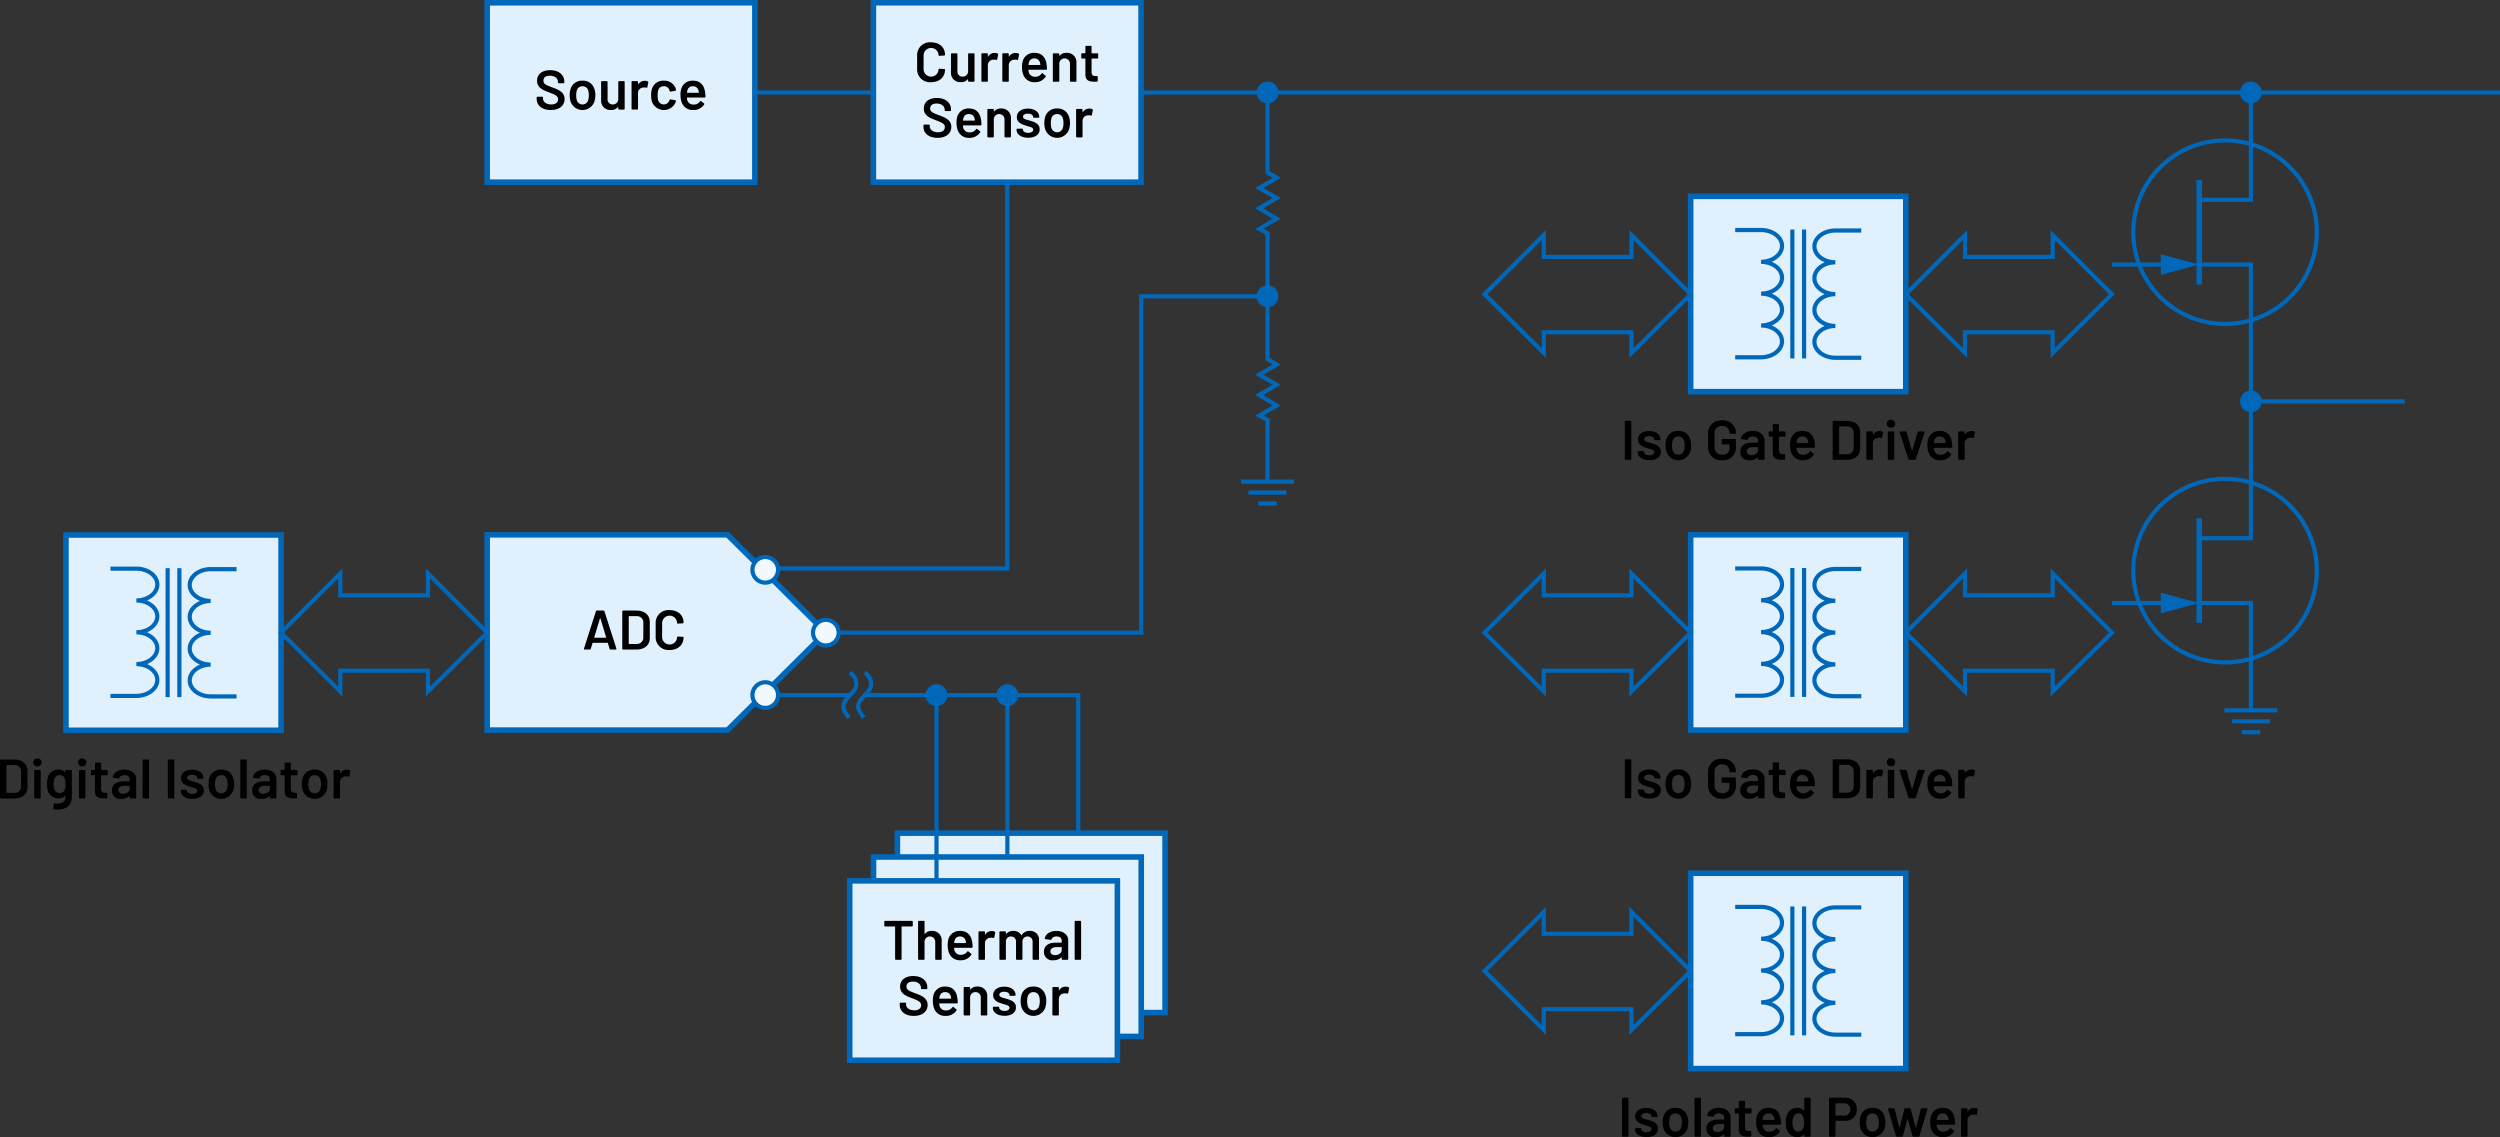 <svg id="b5697b22-2847-4f42-bbe2-c189b3c7bbcc" data-name="Layer 1" xmlns="http://www.w3.org/2000/svg" width="629.047" height="286.131" viewBox="0 0 629.047 286.131"><rect x="0" y="0" width="629.047" height="286.131" fill="#333333" stroke="none"/><rect x="225.799" y="209.636" width="67.357" height="45.143" fill="#e0f0fc" stroke="#0067b9" stroke-width="1.4"/><rect x="219.761" y="0.7" width="67.357" height="45.143" fill="#e0f0fc" stroke="#0067b9" stroke-width="1.4"/><path d="M231.79,17.39v-3.46a3.207,3.207,0,0,1,3.516-3.278c2.101,0,3.502,1.261,3.502,3.152,0,.098-.07.154-.21.168l-1.191.07c-.14.014-.224-.028-.224-.07v-.084a1.885,1.885,0,0,0-3.768,0v3.571a1.885,1.885,0,0,0,3.768,0c0-.098.084-.168.224-.153l1.177.056c.14.014.224.028.224.07v.069c0,1.92-1.401,3.181-3.502,3.181A3.218,3.218,0,0,1,231.79,17.39Z" transform="translate(-1.022)"/><path d="M244.84,13.411h1.163a.206.206,0,0,1,.224.225v6.709a.206.206,0,0,1-.224.225h-1.163a.206.206,0,0,1-.224-.225V19.98c0-.069-.056-.098-.098-.027a2.04,2.04,0,0,1-1.708.714,2.306,2.306,0,0,1-2.507-2.367V13.636a.206.206,0,0,1,.224-.225h1.177a.206.206,0,0,1,.224.225v4.202A1.27,1.27,0,0,0,243.229,19.28a1.331,1.331,0,0,0,1.387-1.442V13.636A.206.206,0,0,1,244.84,13.411Z" transform="translate(-1.022)"/><path d="M252.036,13.481a.231.231,0,0,1,.126.28l-.224,1.162c-.028.154-.112.183-.266.141a1.642,1.642,0,0,0-.714-.042,1.376,1.376,0,0,0-1.373,1.414v3.908a.206.206,0,0,1-.224.225h-1.176a.206.206,0,0,1-.224-.225v-6.709a.206.206,0,0,1,.224-.225h1.176a.206.206,0,0,1,.224.225v.546c0,.07.042.098.084.028a1.864,1.864,0,0,1,1.625-.883A1.681,1.681,0,0,1,252.036,13.481Z" transform="translate(-1.022)"/><path d="M257.3,13.481a.231.231,0,0,1,.126.28l-.224,1.162c-.028.154-.112.183-.266.141a1.643,1.643,0,0,0-.714-.042,1.376,1.376,0,0,0-1.373,1.414v3.908a.206.206,0,0,1-.224.225h-1.176a.206.206,0,0,1-.224-.225v-6.709a.206.206,0,0,1,.224-.225H254.624a.206.206,0,0,1,.224.225v.546c0,.07.042.098.084.028a1.863,1.863,0,0,1,1.625-.883A1.681,1.681,0,0,1,257.3,13.481Z" transform="translate(-1.022)"/><path d="M263.082,18.538a.197.197,0,0,1,.308-.07l.672.532a.211.211,0,0,1,.056.309,3.091,3.091,0,0,1-2.717,1.373,2.903,2.903,0,0,1-2.942-1.989,5.136,5.136,0,0,1-.28-1.737,5.084,5.084,0,0,1,.154-1.484,2.899,2.899,0,0,1,2.956-2.172c1.877,0,2.788,1.093,3.068,2.872a9.49,9.49,0,0,1,.098,1.148.207.207,0,0,1-.224.225h-4.342a.074.074,0,0,0-.084.084,1.865,1.865,0,0,0,.084.616,1.587,1.587,0,0,0,1.667,1.064A1.863,1.863,0,0,0,263.082,18.538Zm-3.152-2.857a2.192,2.192,0,0,0-.112.588c-.014.057.014.084.07.084h2.815a.074.074,0,0,0,.084-.084,3.086,3.086,0,0,0-.084-.504,1.38,1.38,0,0,0-1.429-1.064A1.295,1.295,0,0,0,259.93,15.681Z" transform="translate(-1.022)"/><path d="M271.875,15.807v4.538a.206.206,0,0,1-.224.225h-1.177a.206.206,0,0,1-.224-.225V16.143a1.348,1.348,0,1,0-2.689-.014v4.216a.206.206,0,0,1-.224.225h-1.176a.206.206,0,0,1-.224-.225v-6.709a.206.206,0,0,1,.224-.225h1.176a.206.206,0,0,1,.224.225v.378c0,.07.042.098.084.042a2.046,2.046,0,0,1,1.723-.757A2.339,2.339,0,0,1,271.875,15.807Z" transform="translate(-1.022)"/><path d="M277.123,14.727h-1.359a.074.074,0,0,0-.084.084v3.307c0,.728.308,1.022.967,1.022h.364a.206.206,0,0,1,.224.224v.938a.216.216,0,0,1-.224.238c-.224,0-.448.014-.672.014-1.345,0-2.199-.336-2.213-1.82V14.811a.081.081,0,0,0-.084-.084H273.313a.206.206,0,0,1-.224-.224v-.868a.206.206,0,0,1,.224-.225h.729a.074.074,0,0,0,.084-.084V11.759a.206.206,0,0,1,.224-.225h1.106a.206.206,0,0,1,.224.225v1.568a.081.081,0,0,0,.084.084h1.359a.206.206,0,0,1,.224.225v.868A.206.206,0,0,1,277.123,14.727Z" transform="translate(-1.022)"/><path d="M233.372,31.865v-.294a.206.206,0,0,1,.224-.224h1.148a.196.196,0,0,1,.224.21v.224c0,.827.785,1.499,2.073,1.499,1.205,0,1.723-.588,1.723-1.303,0-.812-.729-1.135-2.241-1.723-1.541-.561-3.054-1.163-3.054-2.941,0-1.667,1.316-2.662,3.292-2.662,2.129,0,3.558,1.163,3.558,2.886v.183a.206.206,0,0,1-.224.224h-1.148c-.14,0-.224-.07-.224-.168V27.621c0-.84-.715-1.568-2.031-1.568-1.037,0-1.625.448-1.625,1.232,0,.854.672,1.135,2.283,1.723,1.429.547,3.04,1.135,3.04,2.928,0,1.639-1.316,2.746-3.474,2.746S233.372,33.574,233.372,31.865Z" transform="translate(-1.022)"/><path d="M246.604,32.538a.197.197,0,0,1,.308-.07l.672.532a.211.211,0,0,1,.056.309,3.091,3.091,0,0,1-2.718,1.373,2.903,2.903,0,0,1-2.941-1.989,5.136,5.136,0,0,1-.28-1.737,5.084,5.084,0,0,1,.154-1.484,2.899,2.899,0,0,1,2.956-2.172c1.877,0,2.788,1.093,3.068,2.872a9.492,9.492,0,0,1,.098,1.148.207.207,0,0,1-.224.225h-4.342a.074.074,0,0,0-.084.084,1.878,1.878,0,0,0,.084.616,1.587,1.587,0,0,0,1.667,1.064A1.863,1.863,0,0,0,246.604,32.538Zm-3.152-2.857a2.211,2.211,0,0,0-.112.588c-.014.057.014.084.07.084h2.815a.074.074,0,0,0,.084-.084,3.14,3.14,0,0,0-.084-.504,1.38,1.38,0,0,0-1.429-1.064A1.295,1.295,0,0,0,243.452,29.681Z" transform="translate(-1.022)"/><path d="M255.396,29.807v4.538a.206.206,0,0,1-.224.225h-1.177a.206.206,0,0,1-.224-.225V30.143a1.348,1.348,0,1,0-2.689-.014v4.216a.206.206,0,0,1-.224.225h-1.176a.206.206,0,0,1-.224-.225v-6.709a.206.206,0,0,1,.224-.225h1.176a.206.206,0,0,1,.224.225v.378c0,.07.042.098.084.042a2.048,2.048,0,0,1,1.723-.757A2.339,2.339,0,0,1,255.396,29.807Z" transform="translate(-1.022)"/><path d="M256.808,32.664v-.07a.206.206,0,0,1,.224-.224h1.121c.14,0,.224.042.224.098v.099c0,.462.546.868,1.358.868.756,0,1.261-.351,1.261-.812,0-.588-.826-.687-1.751-.994-1.121-.337-2.367-.785-2.367-2.157,0-1.331,1.135-2.144,2.788-2.144,1.723,0,2.857.883,2.857,2.129,0,.099-.084.168-.224.168h-1.079c-.14,0-.224-.027-.224-.084v-.084c0-.462-.49-.854-1.331-.854-.714,0-1.233.267-1.233.771,0,.574.785.715,1.723.98,1.163.337,2.465.771,2.465,2.172,0,1.345-1.149,2.129-2.872,2.129C257.956,34.653,256.808,33.799,256.808,32.664Z" transform="translate(-1.022)"/><path d="M264.031,32.566a5.164,5.164,0,0,1-.238-1.598,5.491,5.491,0,0,1,.224-1.597,2.994,2.994,0,0,1,3.04-2.073,2.948,2.948,0,0,1,2.942,2.06,4.776,4.776,0,0,1,.252,1.597,5.292,5.292,0,0,1-.238,1.597,3.168,3.168,0,0,1-5.981.015Zm4.426-.406a3.813,3.813,0,0,0,.154-1.177,4.506,4.506,0,0,0-.14-1.177,1.455,1.455,0,0,0-1.457-1.106,1.44,1.44,0,0,0-1.443,1.106,4.503,4.503,0,0,0-.14,1.177,4.679,4.679,0,0,0,.14,1.177A1.472,1.472,0,0,0,267.043,33.28,1.443,1.443,0,0,0,268.458,32.16Z" transform="translate(-1.022)"/><path d="M275.863,27.481a.231.231,0,0,1,.126.28l-.224,1.162c-.028.154-.112.183-.266.141a1.643,1.643,0,0,0-.714-.042,1.376,1.376,0,0,0-1.373,1.414v3.908a.206.206,0,0,1-.224.225h-1.176a.206.206,0,0,1-.224-.225v-6.709a.206.206,0,0,1,.224-.225h1.176a.206.206,0,0,1,.224.225v.546c0,.07.042.098.084.028a1.863,1.863,0,0,1,1.625-.883A1.681,1.681,0,0,1,275.863,27.481Z" transform="translate(-1.022)"/><rect x="219.799" y="215.636" width="67.357" height="45.143" fill="#e0f0fc" stroke="#0067b9" stroke-width="1.4"/><rect x="213.799" y="221.636" width="67.357" height="45.143" fill="#e0f0fc" stroke="#0067b9" stroke-width="1.4"/><path d="M230.689,231.924v.967a.206.206,0,0,1-.224.224h-2.507a.074.074,0,0,0-.084.084v8.083a.206.206,0,0,1-.225.224h-1.176a.206.206,0,0,1-.224-.224v-8.083a.081.081,0,0,0-.084-.084h-2.41a.206.206,0,0,1-.224-.224v-.967a.206.206,0,0,1,.224-.224h6.71A.206.206,0,0,1,230.689,231.924Z" transform="translate(-1.022)"/><path d="M237.968,236.742v4.539a.206.206,0,0,1-.224.224h-1.177a.206.206,0,0,1-.224-.224V237.079a1.348,1.348,0,1,0-2.689-.015v4.217a.206.206,0,0,1-.224.224h-1.176a.206.206,0,0,1-.224-.224v-9.357a.206.206,0,0,1,.224-.224h1.176a.206.206,0,0,1,.224.224v3.025c0,.07.042.099.084.042a2.05,2.05,0,0,1,1.723-.756A2.339,2.339,0,0,1,237.968,236.742Z" transform="translate(-1.022)"/><path d="M244.379,239.474a.197.197,0,0,1,.308-.069l.672.532a.21.21,0,0,1,.056.308,3.088,3.088,0,0,1-2.717,1.373,2.903,2.903,0,0,1-2.942-1.989,6.188,6.188,0,0,1-.126-3.222,2.899,2.899,0,0,1,2.956-2.171c1.877,0,2.788,1.093,3.068,2.871a9.527,9.527,0,0,1,.098,1.148.206.206,0,0,1-.224.225h-4.342a.074.074,0,0,0-.084.084,1.865,1.865,0,0,0,.084.616,1.587,1.587,0,0,0,1.667,1.064A1.861,1.861,0,0,0,244.379,239.474Zm-3.152-2.857a2.2,2.2,0,0,0-.112.589c-.014.056.014.084.07.084H244.001a.075.075,0,0,0,.084-.084,3.101,3.101,0,0,0-.084-.505,1.381,1.381,0,0,0-1.429-1.064A1.296,1.296,0,0,0,241.228,236.616Z" transform="translate(-1.022)"/><path d="M251.309,234.417a.231.231,0,0,1,.126.28l-.224,1.163c-.028.153-.112.182-.266.14a1.658,1.658,0,0,0-.714-.042,1.376,1.376,0,0,0-1.373,1.415v3.908a.206.206,0,0,1-.224.224H247.457a.206.206,0,0,1-.224-.224v-6.71a.206.206,0,0,1,.224-.224h1.176a.206.206,0,0,1,.224.224v.546c0,.07.042.099.084.028a1.864,1.864,0,0,1,1.625-.882A1.682,1.682,0,0,1,251.309,234.417Z" transform="translate(-1.022)"/><path d="M262.456,236.7v4.581a.206.206,0,0,1-.224.224h-1.163a.206.206,0,0,1-.224-.224V237.037a1.255,1.255,0,0,0-1.261-1.401,1.273,1.273,0,0,0-1.302,1.387v4.259a.206.206,0,0,1-.224.224H256.895a.206.206,0,0,1-.224-.224V237.037a1.258,1.258,0,0,0-1.275-1.401,1.218,1.218,0,0,0-1.275,1.148v4.497a.206.206,0,0,1-.224.224h-1.176a.206.206,0,0,1-.224-.224v-6.71a.206.206,0,0,1,.224-.224h1.176a.206.206,0,0,1,.224.224v.378c0,.07.056.099.098.028a2.174,2.174,0,0,1,1.765-.742,2.108,2.108,0,0,1,1.989,1.078c.028.057.084.057.112-.014a2.314,2.314,0,0,1,2.073-1.064A2.191,2.191,0,0,1,262.456,236.7Z" transform="translate(-1.022)"/><path d="M269.804,236.616v4.665a.206.206,0,0,1-.224.224h-1.176a.206.206,0,0,1-.224-.224v-.351c0-.07-.042-.084-.098-.042a2.801,2.801,0,0,1-2.017.729,2.078,2.078,0,0,1-2.367-2.115c0-1.442,1.05-2.312,2.914-2.312h1.485a.074.074,0,0,0,.084-.084v-.322c0-.714-.42-1.148-1.303-1.148-.672,0-1.107.252-1.247.658-.042.141-.112.196-.252.183l-1.261-.154c-.14-.014-.224-.084-.21-.182.168-1.107,1.317-1.905,2.928-1.905C268.641,234.235,269.804,235.244,269.804,236.616ZM268.179,239.04v-.645a.074.074,0,0,0-.084-.084h-1.163c-.98,0-1.611.378-1.611,1.078,0,.616.519.938,1.191.938C267.395,240.328,268.179,239.81,268.179,239.04Z" transform="translate(-1.022)"/><path d="M271.424,241.281v-9.357a.206.206,0,0,1,.224-.224h1.177a.206.206,0,0,1,.224.224v9.357a.206.206,0,0,1-.224.224h-1.177A.206.206,0,0,1,271.424,241.281Z" transform="translate(-1.022)"/><path d="M227.409,252.802v-.294a.206.206,0,0,1,.224-.225h1.148a.196.196,0,0,1,.224.21v.225c0,.826.785,1.499,2.073,1.499,1.205,0,1.723-.589,1.723-1.303,0-.812-.729-1.135-2.241-1.724-1.541-.56-3.054-1.162-3.054-2.941,0-1.667,1.316-2.661,3.292-2.661,2.129,0,3.558,1.162,3.558,2.886v.182a.206.206,0,0,1-.224.225h-1.148c-.14,0-.224-.07-.224-.168v-.154c0-.841-.715-1.569-2.031-1.569-1.037,0-1.625.448-1.625,1.232,0,.854.672,1.135,2.283,1.724,1.429.546,3.04,1.135,3.04,2.928,0,1.639-1.316,2.745-3.474,2.745S227.409,254.511,227.409,252.802Z" transform="translate(-1.022)"/><path d="M240.642,253.474a.197.197,0,0,1,.308-.069l.672.532a.21.21,0,0,1,.056.308,3.089,3.089,0,0,1-2.718,1.373,2.903,2.903,0,0,1-2.941-1.989,6.188,6.188,0,0,1-.126-3.222,2.899,2.899,0,0,1,2.956-2.171c1.877,0,2.788,1.093,3.068,2.871a9.525,9.525,0,0,1,.098,1.148.206.206,0,0,1-.224.225h-4.342a.074.074,0,0,0-.084.084,1.878,1.878,0,0,0,.084.616,1.587,1.587,0,0,0,1.667,1.064A1.861,1.861,0,0,0,240.642,253.474Zm-3.152-2.857a2.219,2.219,0,0,0-.112.589c-.014.056.014.084.07.084h2.815a.075.075,0,0,0,.084-.084,3.154,3.154,0,0,0-.084-.505,1.381,1.381,0,0,0-1.429-1.064A1.296,1.296,0,0,0,237.49,250.616Z" transform="translate(-1.022)"/><path d="M249.434,250.742v4.539a.206.206,0,0,1-.224.224H248.033a.206.206,0,0,1-.224-.224V251.079a1.348,1.348,0,1,0-2.689-.015v4.217a.206.206,0,0,1-.224.224h-1.176a.206.206,0,0,1-.224-.224v-6.71a.206.206,0,0,1,.224-.224h1.176a.206.206,0,0,1,.224.224v.378c0,.07.042.099.084.042a2.05,2.05,0,0,1,1.723-.756A2.339,2.339,0,0,1,249.434,250.742Z" transform="translate(-1.022)"/><path d="M250.845,253.6v-.069a.206.206,0,0,1,.224-.225h1.121c.14,0,.224.042.224.099v.098c0,.462.546.868,1.358.868.756,0,1.261-.35,1.261-.812,0-.588-.826-.686-1.751-.994-1.121-.336-2.367-.784-2.367-2.157,0-1.331,1.135-2.143,2.788-2.143,1.723,0,2.857.882,2.857,2.129,0,.098-.084.168-.224.168h-1.079c-.14,0-.224-.028-.224-.084v-.084c0-.463-.49-.855-1.331-.855-.714,0-1.233.266-1.233.771,0,.574.785.714,1.723.98,1.163.336,2.465.771,2.465,2.171,0,1.345-1.149,2.129-2.872,2.129C251.994,255.589,250.845,254.734,250.845,253.6Z" transform="translate(-1.022)"/><path d="M258.069,253.502a5.158,5.158,0,0,1-.238-1.597,5.486,5.486,0,0,1,.224-1.597,2.994,2.994,0,0,1,3.04-2.073,2.948,2.948,0,0,1,2.942,2.059,4.781,4.781,0,0,1,.252,1.598,5.296,5.296,0,0,1-.238,1.597,3.168,3.168,0,0,1-5.981.014Zm4.426-.406a3.81,3.81,0,0,0,.154-1.177,4.517,4.517,0,0,0-.14-1.177,1.455,1.455,0,0,0-1.457-1.106,1.44,1.44,0,0,0-1.443,1.106,4.514,4.514,0,0,0-.14,1.177,4.667,4.667,0,0,0,.14,1.177,1.473,1.473,0,0,0,1.471,1.121A1.444,1.444,0,0,0,262.495,253.096Z" transform="translate(-1.022)"/><path d="M269.901,248.417a.231.231,0,0,1,.126.28l-.224,1.163c-.028.153-.112.182-.266.14a1.658,1.658,0,0,0-.714-.042,1.376,1.376,0,0,0-1.373,1.415v3.908a.206.206,0,0,1-.224.224h-1.176a.206.206,0,0,1-.224-.224v-6.71a.206.206,0,0,1,.224-.224h1.176a.206.206,0,0,1,.224.224v.546c0,.07.042.099.084.028a1.864,1.864,0,0,1,1.625-.882A1.682,1.682,0,0,1,269.901,248.417Z" transform="translate(-1.022)"/><rect x="122.585" y="0.7" width="67.357" height="45.143" fill="#e0f0fc" stroke="#0067b9" stroke-width="1.4"/><path d="M136.062,24.866v-.294a.206.206,0,0,1,.224-.225h1.148a.196.196,0,0,1,.224.21v.225c0,.826.785,1.499,2.073,1.499,1.205,0,1.723-.589,1.723-1.303,0-.812-.729-1.135-2.241-1.724-1.541-.56-3.054-1.162-3.054-2.941,0-1.667,1.316-2.661,3.292-2.661,2.129,0,3.558,1.162,3.558,2.886v.182a.206.206,0,0,1-.224.225H141.638c-.14,0-.224-.07-.224-.168V20.622c0-.841-.715-1.569-2.031-1.569-1.037,0-1.625.448-1.625,1.232,0,.854.672,1.135,2.283,1.724,1.429.546,3.04,1.135,3.04,2.928,0,1.639-1.316,2.745-3.474,2.745S136.062,26.575,136.062,24.866Z" transform="translate(-1.022)"/><path d="M144.603,25.566a5.158,5.158,0,0,1-.238-1.597,5.486,5.486,0,0,1,.224-1.597,2.994,2.994,0,0,1,3.04-2.073,2.948,2.948,0,0,1,2.942,2.059,4.781,4.781,0,0,1,.252,1.598,5.297,5.297,0,0,1-.238,1.597,3.168,3.168,0,0,1-5.981.014Zm4.426-.406a3.809,3.809,0,0,0,.154-1.177,4.514,4.514,0,0,0-.14-1.177,1.455,1.455,0,0,0-1.457-1.106,1.44,1.44,0,0,0-1.443,1.106,4.514,4.514,0,0,0-.14,1.177,4.667,4.667,0,0,0,.14,1.177,1.473,1.473,0,0,0,1.471,1.121A1.444,1.444,0,0,0,149.029,25.16Z" transform="translate(-1.022)"/><path d="M156.812,20.412h1.163a.206.206,0,0,1,.224.224v6.71a.206.206,0,0,1-.224.224h-1.163a.206.206,0,0,1-.224-.224v-.364c0-.07-.056-.099-.098-.028a2.041,2.041,0,0,1-1.708.715,2.307,2.307,0,0,1-2.508-2.367v-4.665a.206.206,0,0,1,.225-.224h1.176a.206.206,0,0,1,.224.224v4.202a1.27,1.27,0,0,0,1.303,1.443,1.332,1.332,0,0,0,1.387-1.443V20.636A.206.206,0,0,1,156.812,20.412Z" transform="translate(-1.022)"/><path d="M164.009,20.481a.231.231,0,0,1,.126.28l-.224,1.163c-.028.153-.112.182-.266.14a1.658,1.658,0,0,0-.714-.042,1.376,1.376,0,0,0-1.373,1.415v3.908a.206.206,0,0,1-.224.224h-1.176a.206.206,0,0,1-.224-.224v-6.71a.206.206,0,0,1,.224-.224H161.333a.206.206,0,0,1,.224.224v.546c0,.07.042.099.084.028a1.865,1.865,0,0,1,1.625-.882A1.682,1.682,0,0,1,164.009,20.481Z" transform="translate(-1.022)"/><path d="M165.084,25.637a5.097,5.097,0,0,1-.224-1.681,5.037,5.037,0,0,1,.224-1.653,2.939,2.939,0,0,1,2.956-2.003,3.002,3.002,0,0,1,2.983,1.919,1.812,1.812,0,0,1,.084.393c.028.153-.042.224-.182.252l-1.163.182a.197.197,0,0,1-.252-.168l-.042-.182a1.393,1.393,0,0,0-1.429-.995,1.365,1.365,0,0,0-1.401,1.022,4.479,4.479,0,0,0-.14,1.247,5.025,5.025,0,0,0,.126,1.246,1.487,1.487,0,0,0,2.83.07.251.251,0,0,0,.014-.07c.014-.069.126-.224.266-.195l1.163.182a.197.197,0,0,1,.182.252,2.33,2.33,0,0,1-.056.28,3.207,3.207,0,0,1-5.939-.098Z" transform="translate(-1.022)"/><path d="M177.155,25.538a.197.197,0,0,1,.308-.069l.672.532a.21.21,0,0,1,.056.308,3.088,3.088,0,0,1-2.717,1.373,2.903,2.903,0,0,1-2.942-1.989A5.13,5.13,0,0,1,172.252,23.956a5.087,5.087,0,0,1,.154-1.485,2.899,2.899,0,0,1,2.956-2.171c1.877,0,2.788,1.093,3.068,2.871a9.527,9.527,0,0,1,.098,1.148.206.206,0,0,1-.224.225h-4.342a.074.074,0,0,0-.084.084,1.865,1.865,0,0,0,.084.616,1.587,1.587,0,0,0,1.667,1.064A1.861,1.861,0,0,0,177.155,25.538Zm-3.152-2.857a2.2,2.2,0,0,0-.112.589c-.014.056.014.084.07.084h2.815a.075.075,0,0,0,.084-.084,3.101,3.101,0,0,0-.084-.505,1.381,1.381,0,0,0-1.429-1.064A1.296,1.296,0,0,0,174.003,22.681Z" transform="translate(-1.022)"/><path d="M1.022,200.685v-9.357a.206.206,0,0,1,.225-.224H4.608c2.018,0,3.334,1.12,3.334,2.871v4.062c0,1.751-1.316,2.871-3.334,2.871H1.247A.206.206,0,0,1,1.022,200.685Zm1.709-1.177H4.679a1.589,1.589,0,0,0,1.639-1.723v-3.544a1.583,1.583,0,0,0-1.653-1.737H2.731a.074.074,0,0,0-.084.084v6.836A.074.074,0,0,0,2.731,199.508Z" transform="translate(-1.022)"/><path d="M9.395,191.831a.99.99,0,0,1,1.051-1.008,1.016,1.016,0,1,1,0,2.031A.994.994,0,0,1,9.395,191.831Zm.238,8.854v-6.71a.206.206,0,0,1,.225-.224H11.033a.206.206,0,0,1,.225.224v6.71a.206.206,0,0,1-.225.224H9.857A.206.206,0,0,1,9.633,200.685Z" transform="translate(-1.022)"/><path d="M17.698,193.751H18.875a.206.206,0,0,1,.225.224v6.458c0,2.857-2.214,3.432-4.44,3.222-.141-.015-.196-.099-.196-.253l.042-1.036c0-.14.098-.21.252-.196,1.808.154,2.718-.252,2.718-1.778v-.085c0-.069-.042-.098-.098-.042a2.108,2.108,0,0,1-1.611.603,2.701,2.701,0,0,1-2.718-1.877,6.504,6.504,0,0,1-.182-1.694,5.392,5.392,0,0,1,.224-1.779A2.65,2.65,0,0,1,15.668,193.639a2.298,2.298,0,0,1,1.709.63c.056.057.098.028.098-.042v-.252A.206.206,0,0,1,17.698,193.751Zm-.224,3.529a3.685,3.685,0,0,0-.112-1.219,1.291,1.291,0,0,0-1.331-1.022,1.395,1.395,0,0,0-1.358,1.022,3.256,3.256,0,0,0-.168,1.233,3.664,3.664,0,0,0,.14,1.218,1.422,1.422,0,0,0,1.401,1.023,1.286,1.286,0,0,0,1.331-1.009A4.472,4.472,0,0,0,17.475,197.28Z" transform="translate(-1.022)"/><path d="M20.65,191.831a.99.99,0,0,1,1.051-1.008,1.016,1.016,0,1,1,0,2.031A.994.994,0,0,1,20.65,191.831Zm.238,8.854v-6.71a.206.206,0,0,1,.225-.224h1.176a.206.206,0,0,1,.225.224v6.71a.206.206,0,0,1-.225.224H21.113A.206.206,0,0,1,20.889,200.685Z" transform="translate(-1.022)"/><path d="M27.918,195.067h-1.358a.074.074,0,0,0-.084.084V198.457c0,.729.308,1.022.966,1.022h.364a.206.206,0,0,1,.225.225v.938a.217.217,0,0,1-.225.238c-.224,0-.448.014-.672.014-1.345,0-2.199-.336-2.214-1.821V195.151a.08.08,0,0,0-.084-.084h-.729a.206.206,0,0,1-.224-.225v-.868a.206.206,0,0,1,.224-.224h.729a.074.074,0,0,0,.084-.084v-1.569a.206.206,0,0,1,.225-.224H26.251a.207.207,0,0,1,.225.224v1.569a.08.08,0,0,0,.084.084H27.918a.206.206,0,0,1,.224.224v.868A.206.206,0,0,1,27.918,195.067Z" transform="translate(-1.022)"/><path d="M35.283,196.019v4.665a.206.206,0,0,1-.224.224H33.883a.206.206,0,0,1-.225-.224v-.351c0-.07-.042-.084-.098-.042a2.801,2.801,0,0,1-2.018.729,2.078,2.078,0,0,1-2.367-2.115c0-1.442,1.051-2.312,2.914-2.312h1.484a.074.074,0,0,0,.084-.084v-.322c0-.714-.42-1.148-1.303-1.148-.672,0-1.106.252-1.246.658-.042.141-.112.196-.252.183l-1.261-.154c-.141-.014-.225-.084-.21-.182.168-1.107,1.316-1.905,2.927-1.905C34.121,193.639,35.283,194.647,35.283,196.019Zm-1.625,2.424v-.645a.074.074,0,0,0-.084-.084H32.412c-.98,0-1.611.378-1.611,1.078,0,.616.519.938,1.19.938C32.874,199.731,33.658,199.214,33.658,198.443Z" transform="translate(-1.022)"/><path d="M36.904,200.685v-9.357a.206.206,0,0,1,.224-.224h1.177a.207.207,0,0,1,.225.224v9.357a.207.207,0,0,1-.225.224H37.128A.206.206,0,0,1,36.904,200.685Z" transform="translate(-1.022)"/><path d="M43.246,200.685v-9.357a.206.206,0,0,1,.225-.224h1.176a.206.206,0,0,1,.225.224v9.357a.206.206,0,0,1-.225.224H43.471A.206.206,0,0,1,43.246,200.685Z" transform="translate(-1.022)"/><path d="M46.494,199.003v-.069a.206.206,0,0,1,.224-.225h1.121c.14,0,.224.042.224.099v.098c0,.462.547.868,1.359.868.756,0,1.261-.35,1.261-.812,0-.588-.827-.686-1.751-.994-1.121-.336-2.367-.784-2.367-2.157,0-1.331,1.134-2.143,2.787-2.143,1.723,0,2.857.882,2.857,2.129,0,.098-.084.168-.224.168h-1.079c-.14,0-.224-.028-.224-.084v-.084c0-.463-.49-.854-1.331-.854-.715,0-1.232.266-1.232.77,0,.574.784.714,1.723.98,1.162.336,2.465.771,2.465,2.171,0,1.345-1.148,2.129-2.871,2.129C47.643,200.992,46.494,200.138,46.494,199.003Z" transform="translate(-1.022)"/><path d="M53.717,198.905a5.187,5.187,0,0,1-.238-1.597,5.502,5.502,0,0,1,.225-1.597,2.993,2.993,0,0,1,3.04-2.073,2.948,2.948,0,0,1,2.941,2.059,4.781,4.781,0,0,1,.252,1.598,5.296,5.296,0,0,1-.238,1.597,3.168,3.168,0,0,1-5.981.014Zm4.427-.406a3.794,3.794,0,0,0,.154-1.177,4.512,4.512,0,0,0-.141-1.177,1.454,1.454,0,0,0-1.456-1.106,1.439,1.439,0,0,0-1.443,1.106,4.517,4.517,0,0,0-.14,1.177,4.67,4.67,0,0,0,.14,1.177,1.472,1.472,0,0,0,1.471,1.121A1.444,1.444,0,0,0,58.144,198.499Z" transform="translate(-1.022)"/><path d="M61.487,200.685v-9.357a.206.206,0,0,1,.224-.224H62.888a.207.207,0,0,1,.225.224v9.357a.207.207,0,0,1-.225.224H61.711A.206.206,0,0,1,61.487,200.685Z" transform="translate(-1.022)"/><path d="M70.576,196.019v4.665a.206.206,0,0,1-.224.224H69.176a.206.206,0,0,1-.225-.224v-.351c0-.07-.042-.084-.098-.042a2.801,2.801,0,0,1-2.018.729,2.078,2.078,0,0,1-2.367-2.115c0-1.442,1.051-2.312,2.914-2.312h1.484a.074.074,0,0,0,.084-.084v-.322c0-.714-.42-1.148-1.303-1.148-.672,0-1.106.252-1.246.658-.042.141-.112.196-.252.183l-1.261-.154c-.141-.014-.225-.084-.21-.182.168-1.107,1.316-1.905,2.927-1.905C69.414,193.639,70.576,194.647,70.576,196.019Zm-1.625,2.424v-.645a.074.074,0,0,0-.084-.084H67.705c-.98,0-1.611.378-1.611,1.078,0,.616.519.938,1.19.938C68.167,199.731,68.951,199.214,68.951,198.443Z" transform="translate(-1.022)"/><path d="M75.644,195.067H74.285a.074.074,0,0,0-.084.084V198.457c0,.729.308,1.022.966,1.022h.364a.206.206,0,0,1,.225.225v.938a.217.217,0,0,1-.225.238c-.224,0-.448.014-.672.014-1.345,0-2.199-.336-2.214-1.821V195.151a.08.08,0,0,0-.084-.084H71.833a.206.206,0,0,1-.224-.225v-.868a.206.206,0,0,1,.224-.224h.729a.074.074,0,0,0,.084-.084v-1.569a.206.206,0,0,1,.225-.224h1.106a.206.206,0,0,1,.225.224v1.569a.08.08,0,0,0,.084.084h1.358a.206.206,0,0,1,.224.224v.868A.206.206,0,0,1,75.644,195.067Z" transform="translate(-1.022)"/><path d="M77.209,198.905a5.187,5.187,0,0,1-.238-1.597,5.502,5.502,0,0,1,.225-1.597,2.993,2.993,0,0,1,3.04-2.073,2.948,2.948,0,0,1,2.941,2.059,4.781,4.781,0,0,1,.252,1.598,5.296,5.296,0,0,1-.238,1.597,3.168,3.168,0,0,1-5.981.014Zm4.427-.406a3.794,3.794,0,0,0,.154-1.177,4.512,4.512,0,0,0-.141-1.177,1.454,1.454,0,0,0-1.456-1.106A1.439,1.439,0,0,0,78.75,196.145a4.517,4.517,0,0,0-.14,1.177A4.67,4.67,0,0,0,78.75,198.499a1.472,1.472,0,0,0,1.471,1.121A1.444,1.444,0,0,0,81.636,198.499Z" transform="translate(-1.022)"/><path d="M89.041,193.82a.23.23,0,0,1,.126.28l-.224,1.163c-.028.153-.112.182-.267.14a1.655,1.655,0,0,0-.714-.042,1.376,1.376,0,0,0-1.373,1.415v3.908a.206.206,0,0,1-.224.224H85.189a.206.206,0,0,1-.225-.224v-6.71a.206.206,0,0,1,.225-.224h1.177a.206.206,0,0,1,.224.224v.546c0,.07.042.099.084.028a1.865,1.865,0,0,1,1.625-.882A1.68,1.68,0,0,1,89.041,193.82Z" transform="translate(-1.022)"/><rect x="16.594" y="134.615" width="54.13" height="49.143" fill="#e0f0fc" stroke="#0067b9" stroke-miterlimit="10" stroke-width="1.4"/><line x1="566.37" y1="101.003" x2="605.047" y2="101.003" fill="none" stroke="#0067b9" stroke-miterlimit="14.3" stroke-width="1.05"/><line x1="287.118" y1="23.271" x2="629.047" y2="23.271" fill="none" stroke="#0067b9" stroke-miterlimit="14.3" stroke-width="1.05"/><line x1="189.942" y1="23.271" x2="219.761" y2="23.271" fill="none" stroke="#0067b9" stroke-miterlimit="14.3" stroke-width="1.05"/><line x1="531.393" y1="66.576" x2="545.463" y2="66.576" fill="none" stroke="#0067b9" stroke-miterlimit="14.3" stroke-width="1.05"/><polygon points="543.695 69.169 553.37 66.576 543.695 63.983 543.695 69.169" fill="#0067b9"/><polygon points="494.434 83.604 494.434 88.829 479.532 74.027 494.434 59.125 494.434 64.639 516.492 64.639 516.492 59.125 531.393 74.027 516.492 88.829 516.492 83.604 494.434 83.604" fill="none" stroke="#0067b9" stroke-miterlimit="14.3" stroke-width="1.05"/><polygon points="494.434 168.764 494.434 173.989 479.532 159.186 494.434 144.285 494.434 149.799 516.492 149.799 516.492 144.285 531.393 159.186 516.492 173.989 516.492 168.764 494.434 168.764" fill="none" stroke="#0067b9" stroke-miterlimit="14.3" stroke-width="1.05"/><polygon points="388.442 83.604 388.442 88.829 373.541 74.027 388.442 59.125 388.442 64.639 410.501 64.639 410.501 59.125 425.402 74.027 410.501 88.829 410.501 83.604 388.442 83.604" fill="none" stroke="#0067b9" stroke-miterlimit="14.3" stroke-width="1.05"/><polygon points="85.625 168.764 85.625 173.989 70.723 159.186 85.625 144.285 85.625 149.799 107.683 149.799 107.683 144.285 122.585 159.186 107.683 173.989 107.683 168.764 85.625 168.764" fill="none" stroke="#0067b9" stroke-miterlimit="14.3" stroke-width="1.05"/><polygon points="388.442 168.764 388.442 173.989 373.541 159.186 388.442 144.285 388.442 149.799 410.501 149.799 410.501 144.285 425.402 159.186 410.501 173.989 410.501 168.764 388.442 168.764" fill="none" stroke="#0067b9" stroke-miterlimit="14.3" stroke-width="1.05"/><polygon points="388.442 253.923 388.442 259.149 373.541 244.346 388.442 229.445 388.442 234.959 410.501 234.959 410.501 229.445 425.402 244.346 410.501 259.149 410.501 253.923 388.442 253.923" fill="none" stroke="#0067b9" stroke-miterlimit="14.3" stroke-width="1.05"/><path d="M564.654,101.003h0a2.74,2.74,0,1,1,2.738,2.74,2.739,2.739,0,0,1-2.738-2.74Z" transform="translate(-1.022)" fill="#0067b9"/><path d="M564.654,23.271h0a2.74,2.74,0,1,1,2.738,2.74,2.739,2.739,0,0,1-2.738-2.74Z" transform="translate(-1.022)" fill="#0067b9"/><line x1="42.182" y1="142.969" x2="42.182" y2="175.404" fill="none" stroke="#0067b9" stroke-miterlimit="14.3" stroke-width="1.05"/><line x1="45.135" y1="142.969" x2="45.135" y2="175.404" fill="none" stroke="#0067b9" stroke-miterlimit="14.3" stroke-width="1.05"/><path d="M28.816,143.086h6.585c2.868.029,5.197,1.816,5.205,3.986.008,2.196-2.371,4.012-5.269,4.019h.064c2.868.029,5.197,1.816,5.205,3.987.008,2.196-2.371,4.012-5.269,4.02h.064c2.868.029,5.197,1.815,5.205,3.986.008,2.196-2.371,4.012-5.269,4.02h.064c2.868.029,5.197,1.816,5.205,3.986.008,2.196-2.371,4.012-5.269,4.02H28.816" transform="translate(-1.022)" fill="none" stroke="#0067b9" stroke-miterlimit="14.3" stroke-width="1.05"/><path d="M60.546,175.232H54.025c-2.898-.008-5.276-1.823-5.269-4.02.008-2.17,2.335-3.956,5.203-3.986h.066c-2.898-.008-5.276-1.823-5.269-4.02.008-2.17,2.335-3.956,5.203-3.986h.066c-2.898-.008-5.276-1.823-5.269-4.02.008-2.171,2.335-3.956,5.203-3.986h.066c-2.898-.008-5.276-1.823-5.269-4.02.008-2.171,2.335-3.957,5.203-3.987h6.587" transform="translate(-1.022)" fill="none" stroke="#0067b9" stroke-miterlimit="14.3" stroke-width="1.05"/><path d="M409.86,115.475v-9.356a.206.206,0,0,1,.225-.225h1.176a.206.206,0,0,1,.225.225v9.356a.206.206,0,0,1-.225.225h-1.176A.206.206,0,0,1,409.86,115.475Z" transform="translate(-1.022)"/><path d="M413.108,113.794v-.07a.206.206,0,0,1,.224-.224h1.121c.14,0,.224.042.224.098v.099c0,.462.547.868,1.359.868.756,0,1.261-.351,1.261-.812,0-.588-.827-.687-1.751-.994-1.121-.337-2.367-.785-2.367-2.157,0-1.331,1.134-2.144,2.787-2.144,1.723,0,2.857.883,2.857,2.129,0,.099-.084.168-.224.168H417.52c-.14,0-.224-.027-.224-.084v-.084c0-.462-.49-.855-1.331-.855-.715,0-1.232.267-1.232.771,0,.574.784.715,1.723.98,1.162.337,2.465.771,2.465,2.172,0,1.345-1.148,2.129-2.871,2.129C414.256,115.783,413.108,114.929,413.108,113.794Z" transform="translate(-1.022)"/><path d="M420.332,113.696a5.194,5.194,0,0,1-.237-1.598,5.508,5.508,0,0,1,.224-1.597,2.993,2.993,0,0,1,3.04-2.073,2.947,2.947,0,0,1,2.941,2.06,4.776,4.776,0,0,1,.252,1.597,5.292,5.292,0,0,1-.238,1.597,3.168,3.168,0,0,1-5.981.015Zm4.427-.406a3.798,3.798,0,0,0,.154-1.177,4.501,4.501,0,0,0-.141-1.177,1.454,1.454,0,0,0-1.456-1.106,1.439,1.439,0,0,0-1.443,1.106,4.505,4.505,0,0,0-.14,1.177,4.681,4.681,0,0,0,.14,1.177,1.471,1.471,0,0,0,1.471,1.12A1.443,1.443,0,0,0,424.758,113.29Z" transform="translate(-1.022)"/><path d="M430.803,112.491v-3.39a3.225,3.225,0,0,1,3.517-3.32,3.172,3.172,0,0,1,3.487,3.096v.057a.206.206,0,0,1-.224.224h-1.163c-.14,0-.224-.056-.224-.126v-.112a1.724,1.724,0,0,0-1.877-1.736,1.772,1.772,0,0,0-1.892,1.862v3.502a1.821,1.821,0,0,0,1.961,1.863,1.605,1.605,0,0,0,1.808-1.652v-.854a.074.074,0,0,0-.084-.084h-1.653a.207.207,0,0,1-.225-.225v-.925a.207.207,0,0,1,.225-.224h3.124a.206.206,0,0,1,.224.224v1.737a3.18,3.18,0,0,1-3.487,3.404A3.232,3.232,0,0,1,430.803,112.491Z" transform="translate(-1.022)"/><path d="M445.016,110.81v4.664a.206.206,0,0,1-.224.225h-1.177a.206.206,0,0,1-.225-.225v-.35c0-.07-.042-.084-.098-.042a2.806,2.806,0,0,1-2.018.729,2.078,2.078,0,0,1-2.367-2.115c0-1.443,1.051-2.312,2.914-2.312h1.484a.074.074,0,0,0,.084-.084v-.322c0-.715-.42-1.148-1.303-1.148-.672,0-1.106.252-1.246.658-.042.14-.112.196-.252.182l-1.261-.153c-.141-.015-.225-.084-.21-.183.168-1.106,1.316-1.905,2.927-1.905C443.854,108.429,445.016,109.437,445.016,110.81Zm-1.625,2.423v-.645a.074.074,0,0,0-.084-.084H442.145c-.98,0-1.611.379-1.611,1.079,0,.616.519.938,1.19.938C442.607,114.522,443.391,114.004,443.391,113.233Z" transform="translate(-1.022)"/><path d="M450.084,109.857h-1.358a.074.074,0,0,0-.084.084V113.248c0,.728.308,1.022.966,1.022h.364a.206.206,0,0,1,.225.224v.938a.217.217,0,0,1-.225.238c-.224,0-.448.014-.672.014-1.345,0-2.199-.336-2.214-1.82v-3.923a.08.08,0,0,0-.084-.084H446.273a.206.206,0,0,1-.224-.224v-.868a.206.206,0,0,1,.224-.225h.729a.074.074,0,0,0,.084-.084V106.889a.206.206,0,0,1,.225-.225h1.106a.206.206,0,0,1,.225.225V108.457a.08.08,0,0,0,.084.084h1.358a.206.206,0,0,1,.224.225v.868A.206.206,0,0,1,450.084,109.857Z" transform="translate(-1.022)"/><path d="M456.342,113.668a.197.197,0,0,1,.308-.07l.673.532a.211.211,0,0,1,.056.309,3.091,3.091,0,0,1-2.718,1.373,2.903,2.903,0,0,1-2.941-1.989,5.148,5.148,0,0,1-.28-1.737,5.084,5.084,0,0,1,.154-1.484,2.9,2.9,0,0,1,2.956-2.172c1.877,0,2.787,1.093,3.067,2.872a9.494,9.494,0,0,1,.098,1.148.207.207,0,0,1-.224.225H453.148a.074.074,0,0,0-.084.084,1.878,1.878,0,0,0,.084.616,1.588,1.588,0,0,0,1.667,1.064A1.865,1.865,0,0,0,456.342,113.668Zm-3.152-2.857a2.23,2.23,0,0,0-.112.588c-.014.057.015.084.07.084h2.815a.074.074,0,0,0,.084-.084,3.041,3.041,0,0,0-.084-.504,1.38,1.38,0,0,0-1.429-1.064A1.294,1.294,0,0,0,453.19,110.81Z" transform="translate(-1.022)"/><path d="M462.149,115.475v-9.356a.206.206,0,0,1,.225-.225h3.361c2.018,0,3.334,1.121,3.334,2.872v4.062c0,1.751-1.316,2.872-3.334,2.872h-3.361A.206.206,0,0,1,462.149,115.475Zm1.709-1.177h1.947a1.589,1.589,0,0,0,1.639-1.723v-3.544a1.582,1.582,0,0,0-1.653-1.736h-1.933a.074.074,0,0,0-.084.084v6.835A.074.074,0,0,0,463.858,114.298Z" transform="translate(-1.022)"/><path d="M474.723,108.611a.23.23,0,0,1,.126.28l-.224,1.162c-.028.154-.112.183-.267.141a1.64,1.64,0,0,0-.714-.042,1.375,1.375,0,0,0-1.373,1.414v3.908a.206.206,0,0,1-.224.225h-1.177a.206.206,0,0,1-.225-.225v-6.709a.206.206,0,0,1,.225-.225h1.177a.206.206,0,0,1,.224.225v.546c0,.07.042.098.084.028a1.864,1.864,0,0,1,1.625-.883A1.678,1.678,0,0,1,474.723,108.611Z" transform="translate(-1.022)"/><path d="M475.785,106.622a.991.991,0,0,1,1.051-1.009,1.016,1.016,0,1,1,0,2.031A.993.993,0,0,1,475.785,106.622Zm.238,8.853v-6.709a.206.206,0,0,1,.225-.225h1.176a.206.206,0,0,1,.225.225v6.709a.206.206,0,0,1-.225.225h-1.176A.206.206,0,0,1,476.023,115.475Z" transform="translate(-1.022)"/><path d="M481.217,115.517l-2.213-6.724c-.057-.168.027-.252.182-.252h1.316a.241.241,0,0,1,.253.183l1.33,4.65c.028.069.084.069.112,0l1.331-4.637a.239.239,0,0,1,.252-.196l1.316.014c.154,0,.238.099.183.253l-2.199,6.709a.242.242,0,0,1-.253.183h-1.358A.242.242,0,0,1,481.217,115.517Z" transform="translate(-1.022)"/><path d="M490.893,113.668a.198.198,0,0,1,.309-.07l.673.532a.211.211,0,0,1,.056.309,3.09,3.09,0,0,1-2.718,1.373,2.903,2.903,0,0,1-2.941-1.989,5.148,5.148,0,0,1-.28-1.737,5.084,5.084,0,0,1,.154-1.484,2.9,2.9,0,0,1,2.955-2.172c1.878,0,2.788,1.093,3.068,2.872a9.492,9.492,0,0,1,.098,1.148.207.207,0,0,1-.224.225h-4.343a.074.074,0,0,0-.084.084,1.877,1.877,0,0,0,.084.616,1.588,1.588,0,0,0,1.667,1.064A1.862,1.862,0,0,0,490.893,113.668Zm-3.151-2.857a2.23,2.23,0,0,0-.112.588c-.014.057.015.084.07.084h2.815a.074.074,0,0,0,.084-.084,3.041,3.041,0,0,0-.084-.504,1.38,1.38,0,0,0-1.429-1.064A1.294,1.294,0,0,0,487.742,110.81Z" transform="translate(-1.022)"/><path d="M497.823,108.611a.23.23,0,0,1,.126.28l-.224,1.162c-.028.154-.112.183-.267.141a1.639,1.639,0,0,0-.714-.042,1.375,1.375,0,0,0-1.374,1.414v3.908a.206.206,0,0,1-.224.225h-1.177a.206.206,0,0,1-.225-.225v-6.709a.206.206,0,0,1,.225-.225H495.148a.206.206,0,0,1,.224.225v.546c0,.07.042.098.084.028a1.864,1.864,0,0,1,1.625-.883A1.678,1.678,0,0,1,497.823,108.611Z" transform="translate(-1.022)"/><rect x="425.402" y="49.406" width="54.13" height="49.143" fill="#e0f0fc" stroke="#0067b9" stroke-miterlimit="10" stroke-width="1.4"/><line x1="450.99" y1="57.76" x2="450.99" y2="90.194" fill="none" stroke="#0067b9" stroke-miterlimit="14.3" stroke-width="1.05"/><line x1="453.943" y1="57.76" x2="453.943" y2="90.194" fill="none" stroke="#0067b9" stroke-miterlimit="14.3" stroke-width="1.05"/><path d="M437.625,57.877h6.585c2.868.029,5.197,1.816,5.205,3.986.008,2.196-2.371,4.012-5.269,4.019h.064c2.868.029,5.197,1.816,5.205,3.987.008,2.196-2.371,4.012-5.269,4.02h.064c2.868.029,5.197,1.815,5.205,3.986.008,2.196-2.371,4.012-5.269,4.02h.064c2.868.029,5.197,1.816,5.205,3.986.008,2.196-2.371,4.012-5.269,4.02h-6.521" transform="translate(-1.022)" fill="none" stroke="#0067b9" stroke-miterlimit="14.3" stroke-width="1.05"/><path d="M469.354,90.023h-6.521c-2.898-.008-5.276-1.823-5.269-4.02.008-2.17,2.335-3.956,5.203-3.986h.066c-2.898-.008-5.276-1.823-5.269-4.02.008-2.17,2.335-3.956,5.203-3.986h.066c-2.898-.008-5.276-1.823-5.269-4.02.008-2.171,2.335-3.956,5.203-3.986h.066c-2.898-.008-5.276-1.823-5.269-4.02.008-2.171,2.335-3.957,5.203-3.987h6.587" transform="translate(-1.022)" fill="none" stroke="#0067b9" stroke-miterlimit="14.3" stroke-width="1.05"/><path d="M409.86,200.635v-9.357a.206.206,0,0,1,.225-.224h1.176a.206.206,0,0,1,.225.224v9.357a.206.206,0,0,1-.225.224h-1.176A.206.206,0,0,1,409.86,200.635Z" transform="translate(-1.022)"/><path d="M413.108,198.953v-.069a.206.206,0,0,1,.224-.225h1.121c.14,0,.224.042.224.099v.098c0,.462.547.868,1.359.868.756,0,1.261-.35,1.261-.812,0-.588-.827-.686-1.751-.994-1.121-.336-2.367-.784-2.367-2.157,0-1.331,1.134-2.143,2.787-2.143,1.723,0,2.857.882,2.857,2.129,0,.098-.084.168-.224.168H417.52c-.14,0-.224-.028-.224-.084v-.084c0-.463-.49-.854-1.331-.854-.715,0-1.232.266-1.232.771,0,.574.784.714,1.723.98,1.162.336,2.465.77,2.465,2.171,0,1.345-1.148,2.129-2.871,2.129C414.256,200.942,413.108,200.088,413.108,198.953Z" transform="translate(-1.022)"/><path d="M420.332,198.855a5.188,5.188,0,0,1-.237-1.597,5.503,5.503,0,0,1,.224-1.597,2.993,2.993,0,0,1,3.04-2.073,2.948,2.948,0,0,1,2.941,2.059,4.781,4.781,0,0,1,.252,1.598,5.296,5.296,0,0,1-.238,1.597,3.168,3.168,0,0,1-5.981.014Zm4.427-.406a3.794,3.794,0,0,0,.154-1.177,4.512,4.512,0,0,0-.141-1.177,1.454,1.454,0,0,0-1.456-1.106,1.439,1.439,0,0,0-1.443,1.106,4.516,4.516,0,0,0-.14,1.177,4.669,4.669,0,0,0,.14,1.177,1.472,1.472,0,0,0,1.471,1.121A1.444,1.444,0,0,0,424.758,198.449Z" transform="translate(-1.022)"/><path d="M430.803,197.651v-3.391a3.224,3.224,0,0,1,3.517-3.319,3.172,3.172,0,0,1,3.487,3.096v.056a.206.206,0,0,1-.224.225h-1.163c-.14,0-.224-.057-.224-.126V194.079a1.724,1.724,0,0,0-1.877-1.737,1.772,1.772,0,0,0-1.892,1.863v3.502a1.822,1.822,0,0,0,1.961,1.863,1.606,1.606,0,0,0,1.808-1.653v-.854a.074.074,0,0,0-.084-.084h-1.653a.207.207,0,0,1-.225-.224V195.83a.207.207,0,0,1,.225-.225h3.124a.206.206,0,0,1,.224.225v1.736a3.18,3.18,0,0,1-3.487,3.404A3.232,3.232,0,0,1,430.803,197.651Z" transform="translate(-1.022)"/><path d="M445.016,195.97v4.665a.206.206,0,0,1-.224.224h-1.177a.206.206,0,0,1-.225-.224v-.351c0-.07-.042-.084-.098-.042a2.801,2.801,0,0,1-2.018.729,2.078,2.078,0,0,1-2.367-2.115c0-1.442,1.051-2.312,2.914-2.312h1.484a.074.074,0,0,0,.084-.084v-.322c0-.714-.42-1.148-1.303-1.148-.672,0-1.106.252-1.246.658-.042.141-.112.196-.252.183l-1.261-.154c-.141-.014-.225-.084-.21-.182.168-1.107,1.316-1.905,2.927-1.905C443.854,193.589,445.016,194.598,445.016,195.97Zm-1.625,2.424V197.749a.074.074,0,0,0-.084-.084H442.145c-.98,0-1.611.378-1.611,1.078,0,.616.519.938,1.19.938C442.607,199.682,443.391,199.164,443.391,198.393Z" transform="translate(-1.022)"/><path d="M450.084,195.018h-1.358a.074.074,0,0,0-.084.084v3.306c0,.729.308,1.022.966,1.022h.364a.206.206,0,0,1,.225.225v.938a.217.217,0,0,1-.225.238c-.224,0-.448.014-.672.014-1.345,0-2.199-.336-2.214-1.821v-3.922a.08.08,0,0,0-.084-.084H446.273a.206.206,0,0,1-.224-.225v-.868a.206.206,0,0,1,.224-.224h.729a.074.074,0,0,0,.084-.084v-1.569a.206.206,0,0,1,.225-.224h1.106a.206.206,0,0,1,.225.224v1.569a.08.08,0,0,0,.084.084h1.358a.206.206,0,0,1,.224.224v.868A.206.206,0,0,1,450.084,195.018Z" transform="translate(-1.022)"/><path d="M456.342,198.827a.196.196,0,0,1,.308-.069l.673.532a.21.21,0,0,1,.056.308,3.089,3.089,0,0,1-2.718,1.373,2.903,2.903,0,0,1-2.941-1.989,5.142,5.142,0,0,1-.28-1.736,5.087,5.087,0,0,1,.154-1.485,2.9,2.9,0,0,1,2.956-2.171c1.877,0,2.787,1.093,3.067,2.871a9.529,9.529,0,0,1,.098,1.148.206.206,0,0,1-.224.225H453.148a.074.074,0,0,0-.084.084,1.878,1.878,0,0,0,.084.616,1.588,1.588,0,0,0,1.667,1.064A1.862,1.862,0,0,0,456.342,198.827Zm-3.152-2.857a2.238,2.238,0,0,0-.112.589c-.014.056.015.084.07.084h2.815a.074.074,0,0,0,.084-.084,3.055,3.055,0,0,0-.084-.505,1.381,1.381,0,0,0-1.429-1.064A1.295,1.295,0,0,0,453.19,195.97Z" transform="translate(-1.022)"/><path d="M462.149,200.635v-9.357a.206.206,0,0,1,.225-.224h3.361c2.018,0,3.334,1.12,3.334,2.871v4.062c0,1.751-1.316,2.871-3.334,2.871h-3.361A.206.206,0,0,1,462.149,200.635Zm1.709-1.177h1.947a1.589,1.589,0,0,0,1.639-1.723v-3.544a1.583,1.583,0,0,0-1.653-1.737h-1.933a.074.074,0,0,0-.084.084V199.374A.074.074,0,0,0,463.858,199.458Z" transform="translate(-1.022)"/><path d="M474.723,193.77a.23.23,0,0,1,.126.28l-.224,1.163c-.028.153-.112.182-.267.14a1.655,1.655,0,0,0-.714-.042,1.376,1.376,0,0,0-1.373,1.415v3.908a.206.206,0,0,1-.224.224h-1.177a.206.206,0,0,1-.225-.224v-6.71a.206.206,0,0,1,.225-.224h1.177a.206.206,0,0,1,.224.224v.546c0,.07.042.099.084.028a1.865,1.865,0,0,1,1.625-.882A1.68,1.68,0,0,1,474.723,193.77Z" transform="translate(-1.022)"/><path d="M475.785,191.781a.99.99,0,0,1,1.051-1.008,1.016,1.016,0,1,1,0,2.031A.994.994,0,0,1,475.785,191.781Zm.238,8.854v-6.71a.206.206,0,0,1,.225-.224h1.176a.206.206,0,0,1,.225.224v6.71a.206.206,0,0,1-.225.224h-1.176A.206.206,0,0,1,476.023,200.635Z" transform="translate(-1.022)"/><path d="M481.217,200.677l-2.213-6.724c-.057-.168.027-.252.182-.252h1.316a.241.241,0,0,1,.253.182l1.33,4.65c.028.07.084.07.112,0l1.331-4.637a.239.239,0,0,1,.252-.195l1.316.014c.154,0,.238.098.183.252l-2.199,6.71a.241.241,0,0,1-.253.182h-1.358A.241.241,0,0,1,481.217,200.677Z" transform="translate(-1.022)"/><path d="M490.893,198.827a.197.197,0,0,1,.309-.069l.673.532a.21.21,0,0,1,.056.308,3.088,3.088,0,0,1-2.718,1.373,2.903,2.903,0,0,1-2.941-1.989,5.142,5.142,0,0,1-.28-1.736,5.087,5.087,0,0,1,.154-1.485,2.9,2.9,0,0,1,2.955-2.171c1.878,0,2.788,1.093,3.068,2.871a9.527,9.527,0,0,1,.098,1.148.206.206,0,0,1-.224.225h-4.343a.074.074,0,0,0-.084.084,1.877,1.877,0,0,0,.084.616,1.588,1.588,0,0,0,1.667,1.064A1.859,1.859,0,0,0,490.893,198.827Zm-3.151-2.857a2.238,2.238,0,0,0-.112.589c-.014.056.015.084.07.084h2.815a.074.074,0,0,0,.084-.084,3.055,3.055,0,0,0-.084-.505,1.381,1.381,0,0,0-1.429-1.064A1.295,1.295,0,0,0,487.742,195.97Z" transform="translate(-1.022)"/><path d="M497.823,193.77a.23.23,0,0,1,.126.28l-.224,1.163c-.028.153-.112.182-.267.14a1.655,1.655,0,0,0-.714-.042,1.376,1.376,0,0,0-1.374,1.415v3.908a.206.206,0,0,1-.224.224h-1.177a.206.206,0,0,1-.225-.224v-6.71a.206.206,0,0,1,.225-.224H495.148a.206.206,0,0,1,.224.224v.546c0,.07.042.099.084.028a1.865,1.865,0,0,1,1.625-.882A1.68,1.68,0,0,1,497.823,193.77Z" transform="translate(-1.022)"/><rect x="425.402" y="134.566" width="54.13" height="49.143" fill="#e0f0fc" stroke="#0067b9" stroke-miterlimit="10" stroke-width="1.4"/><line x1="450.99" y1="142.92" x2="450.99" y2="175.354" fill="none" stroke="#0067b9" stroke-miterlimit="14.3" stroke-width="1.05"/><line x1="453.943" y1="142.92" x2="453.943" y2="175.354" fill="none" stroke="#0067b9" stroke-miterlimit="14.3" stroke-width="1.05"/><path d="M437.625,143.037h6.585c2.868.029,5.197,1.816,5.205,3.986.008,2.196-2.371,4.012-5.269,4.019h.064c2.868.029,5.197,1.816,5.205,3.987.008,2.196-2.371,4.012-5.269,4.02h.064c2.868.029,5.197,1.815,5.205,3.986.008,2.196-2.371,4.012-5.269,4.02h.064c2.868.029,5.197,1.816,5.205,3.986.008,2.196-2.371,4.012-5.269,4.02h-6.521" transform="translate(-1.022)" fill="none" stroke="#0067b9" stroke-miterlimit="14.3" stroke-width="1.05"/><path d="M469.354,175.182h-6.521c-2.898-.008-5.276-1.823-5.269-4.02.008-2.17,2.335-3.956,5.203-3.986h.066c-2.898-.008-5.276-1.823-5.269-4.02.008-2.17,2.335-3.956,5.203-3.986h.066c-2.898-.008-5.276-1.823-5.269-4.02.008-2.171,2.335-3.956,5.203-3.986h.066c-2.898-.008-5.276-1.823-5.269-4.02.008-2.171,2.335-3.957,5.203-3.987h6.587" transform="translate(-1.022)" fill="none" stroke="#0067b9" stroke-miterlimit="14.3" stroke-width="1.05"/><path d="M409.146,285.795v-9.357a.206.206,0,0,1,.225-.224h1.176a.206.206,0,0,1,.225.224v9.357a.206.206,0,0,1-.225.224h-1.176A.206.206,0,0,1,409.146,285.795Z" transform="translate(-1.022)"/><path d="M412.394,284.113v-.069a.206.206,0,0,1,.224-.225h1.121c.14,0,.224.042.224.099v.098c0,.462.547.868,1.359.868.756,0,1.261-.35,1.261-.812,0-.588-.827-.686-1.751-.994-1.121-.336-2.368-.784-2.368-2.157,0-1.331,1.135-2.143,2.788-2.143,1.723,0,2.857.882,2.857,2.129,0,.098-.084.168-.224.168h-1.079c-.14,0-.224-.028-.224-.084v-.084c0-.463-.49-.854-1.331-.854-.715,0-1.232.266-1.232.77,0,.574.784.714,1.723.98,1.162.336,2.465.771,2.465,2.171,0,1.345-1.148,2.129-2.871,2.129C413.542,286.102,412.394,285.248,412.394,284.113Z" transform="translate(-1.022)"/><path d="M419.618,284.016a5.187,5.187,0,0,1-.238-1.597,5.502,5.502,0,0,1,.225-1.597,2.993,2.993,0,0,1,3.04-2.073,2.948,2.948,0,0,1,2.941,2.059,4.781,4.781,0,0,1,.252,1.598,5.296,5.296,0,0,1-.238,1.597,3.168,3.168,0,0,1-5.981.014Zm4.427-.406a3.794,3.794,0,0,0,.154-1.177,4.512,4.512,0,0,0-.141-1.177,1.454,1.454,0,0,0-1.456-1.106,1.439,1.439,0,0,0-1.443,1.106,4.517,4.517,0,0,0-.14,1.177,4.67,4.67,0,0,0,.14,1.177,1.472,1.472,0,0,0,1.471,1.121A1.444,1.444,0,0,0,424.044,283.609Z" transform="translate(-1.022)"/><path d="M427.388,285.795v-9.357a.206.206,0,0,1,.224-.224h1.177a.207.207,0,0,1,.225.224v9.357a.207.207,0,0,1-.225.224h-1.177A.206.206,0,0,1,427.388,285.795Z" transform="translate(-1.022)"/><path d="M436.476,281.13v4.665a.206.206,0,0,1-.224.224h-1.177a.206.206,0,0,1-.225-.224v-.351c0-.07-.042-.084-.098-.042a2.801,2.801,0,0,1-2.018.729,2.078,2.078,0,0,1-2.367-2.115c0-1.442,1.051-2.312,2.914-2.312h1.484a.074.074,0,0,0,.084-.084v-.322c0-.714-.42-1.148-1.303-1.148-.672,0-1.106.252-1.246.658-.042.141-.112.196-.252.183l-1.261-.154c-.141-.014-.225-.084-.211-.182.169-1.107,1.317-1.905,2.928-1.905C435.314,278.749,436.476,279.758,436.476,281.13Zm-1.625,2.424v-.645a.074.074,0,0,0-.084-.084H433.605c-.98,0-1.611.378-1.611,1.078,0,.616.519.938,1.19.938C434.067,284.842,434.851,284.324,434.851,283.554Z" transform="translate(-1.022)"/><path d="M441.543,280.178h-1.358a.074.074,0,0,0-.084.084v3.306c0,.729.308,1.022.966,1.022h.364a.206.206,0,0,1,.225.225v.938a.217.217,0,0,1-.225.238c-.224,0-.448.014-.672.014-1.345,0-2.199-.336-2.214-1.821v-3.922a.08.08,0,0,0-.084-.084h-.729a.206.206,0,0,1-.224-.225v-.868a.206.206,0,0,1,.224-.224h.729a.074.074,0,0,0,.084-.084v-1.569a.206.206,0,0,1,.225-.224h1.106a.207.207,0,0,1,.225.224v1.569a.08.08,0,0,0,.084.084h1.358a.206.206,0,0,1,.224.224v.868A.206.206,0,0,1,441.543,280.178Z" transform="translate(-1.022)"/><path d="M447.801,283.987a.197.197,0,0,1,.309-.069l.673.532a.21.21,0,0,1,.056.308,3.088,3.088,0,0,1-2.718,1.373,2.903,2.903,0,0,1-2.941-1.989,5.142,5.142,0,0,1-.28-1.736,5.087,5.087,0,0,1,.154-1.485,2.9,2.9,0,0,1,2.955-2.171c1.878,0,2.788,1.093,3.068,2.871a9.529,9.529,0,0,1,.098,1.148.206.206,0,0,1-.224.225h-4.343a.074.074,0,0,0-.084.084,1.878,1.878,0,0,0,.084.616,1.588,1.588,0,0,0,1.667,1.064A1.859,1.859,0,0,0,447.801,283.987Zm-3.151-2.857a2.238,2.238,0,0,0-.112.589c-.014.056.015.084.07.084h2.815a.074.074,0,0,0,.084-.084,3.055,3.055,0,0,0-.084-.505,1.381,1.381,0,0,0-1.429-1.064A1.295,1.295,0,0,0,444.65,281.13Z" transform="translate(-1.022)"/><path d="M455.221,276.214H456.398a.206.206,0,0,1,.225.224v9.357a.206.206,0,0,1-.225.224h-1.177a.206.206,0,0,1-.224-.224v-.364c0-.07-.056-.099-.099-.028a1.973,1.973,0,0,1-1.597.729,2.722,2.722,0,0,1-2.689-1.961,5.687,5.687,0,0,1-.252-1.751,5.421,5.421,0,0,1,.238-1.709,2.687,2.687,0,0,1,2.703-1.961,2.046,2.046,0,0,1,1.597.687c.043.056.099.042.099-.028v-2.97A.206.206,0,0,1,455.221,276.214Zm-.252,6.219a3.256,3.256,0,0,0-.35-1.667,1.181,1.181,0,0,0-1.051-.616,1.281,1.281,0,0,0-1.121.589,3.117,3.117,0,0,0-.406,1.709,3.254,3.254,0,0,0,.337,1.597,1.267,1.267,0,0,0,1.176.672,1.213,1.213,0,0,0,1.093-.658A3.307,3.307,0,0,0,454.969,282.433Z" transform="translate(-1.022)"/><path d="M468.229,279.127a2.804,2.804,0,0,1-3.054,2.886h-2.228a.081.081,0,0,0-.084.084v3.698a.206.206,0,0,1-.225.224h-1.176a.206.206,0,0,1-.225-.224v-9.371a.206.206,0,0,1,.225-.225h3.796A2.791,2.791,0,0,1,468.229,279.127Zm-1.625.042a1.489,1.489,0,0,0-1.583-1.568h-2.073a.08.08,0,0,0-.084.084v2.928a.081.081,0,0,0,.084.084H465.021A1.472,1.472,0,0,0,466.604,279.169Z" transform="translate(-1.022)"/><path d="M469.191,284.016a5.188,5.188,0,0,1-.237-1.597,5.503,5.503,0,0,1,.224-1.597,2.993,2.993,0,0,1,3.04-2.073,2.948,2.948,0,0,1,2.941,2.059,4.781,4.781,0,0,1,.252,1.598,5.296,5.296,0,0,1-.238,1.597,3.168,3.168,0,0,1-5.981.014Zm4.427-.406a3.794,3.794,0,0,0,.154-1.177,4.512,4.512,0,0,0-.141-1.177,1.454,1.454,0,0,0-1.456-1.106,1.439,1.439,0,0,0-1.443,1.106,4.517,4.517,0,0,0-.14,1.177,4.67,4.67,0,0,0,.14,1.177,1.472,1.472,0,0,0,1.471,1.121A1.444,1.444,0,0,0,473.618,283.609Z" transform="translate(-1.022)"/><path d="M478.083,285.837l-1.976-6.724a.183.183,0,0,1,.196-.252H477.522a.218.218,0,0,1,.238.195l1.148,4.595c.014.084.098.07.112,0l1.19-4.595a.242.242,0,0,1,.252-.195h1.079a.242.242,0,0,1,.252.195l1.232,4.608a.056.056,0,0,0,.112,0l1.204-4.608a.243.243,0,0,1,.253-.195l1.204.014a.183.183,0,0,1,.196.252l-1.989,6.71a.241.241,0,0,1-.252.182H482.508a.241.241,0,0,1-.252-.182l-1.204-4.188c-.028-.07-.099-.07-.112,0l-1.106,4.174a.242.242,0,0,1-.252.196h-1.247A.241.241,0,0,1,478.083,285.837Z" transform="translate(-1.022)"/><path d="M491.608,283.987a.196.196,0,0,1,.308-.069l.673.532a.21.21,0,0,1,.056.308,3.089,3.089,0,0,1-2.718,1.373,2.903,2.903,0,0,1-2.941-1.989,5.142,5.142,0,0,1-.28-1.736,5.087,5.087,0,0,1,.154-1.485,2.9,2.9,0,0,1,2.956-2.171c1.877,0,2.787,1.093,3.067,2.871a9.525,9.525,0,0,1,.098,1.148.206.206,0,0,1-.224.225h-4.343a.074.074,0,0,0-.084.084,1.878,1.878,0,0,0,.084.616,1.588,1.588,0,0,0,1.667,1.064A1.862,1.862,0,0,0,491.608,283.987Zm-3.152-2.857a2.237,2.237,0,0,0-.112.589c-.014.056.015.084.07.084H491.229a.074.074,0,0,0,.084-.084,3.055,3.055,0,0,0-.084-.505,1.381,1.381,0,0,0-1.429-1.064A1.295,1.295,0,0,0,488.456,281.13Z" transform="translate(-1.022)"/><path d="M498.537,278.931a.23.23,0,0,1,.126.28l-.224,1.163c-.028.153-.112.182-.267.14a1.655,1.655,0,0,0-.714-.042,1.376,1.376,0,0,0-1.374,1.415v3.908a.206.206,0,0,1-.224.224h-1.177a.206.206,0,0,1-.225-.224v-6.71a.206.206,0,0,1,.225-.224h1.177a.206.206,0,0,1,.224.224v.546c0,.07.042.099.084.028a1.866,1.866,0,0,1,1.625-.882A1.68,1.68,0,0,1,498.537,278.931Z" transform="translate(-1.022)"/><rect x="425.402" y="219.725" width="54.13" height="49.143" fill="#e0f0fc" stroke="#0067b9" stroke-miterlimit="10" stroke-width="1.4"/><line x1="450.99" y1="228.08" x2="450.99" y2="260.514" fill="none" stroke="#0067b9" stroke-miterlimit="14.3" stroke-width="1.05"/><line x1="453.943" y1="228.08" x2="453.943" y2="260.514" fill="none" stroke="#0067b9" stroke-miterlimit="14.3" stroke-width="1.05"/><path d="M437.625,228.196h6.585c2.868.029,5.197,1.816,5.205,3.986.008,2.196-2.371,4.012-5.269,4.019h.064c2.868.029,5.197,1.816,5.205,3.987.008,2.196-2.371,4.012-5.269,4.02h.064c2.868.029,5.197,1.815,5.205,3.986.008,2.196-2.371,4.012-5.269,4.02h.064c2.868.029,5.197,1.816,5.205,3.986.008,2.196-2.371,4.012-5.269,4.02h-6.521" transform="translate(-1.022)" fill="none" stroke="#0067b9" stroke-miterlimit="14.3" stroke-width="1.05"/><path d="M469.354,260.342h-6.521c-2.898-.008-5.276-1.823-5.269-4.02.008-2.17,2.335-3.956,5.203-3.986h.066c-2.898-.008-5.276-1.823-5.269-4.02.008-2.17,2.335-3.956,5.203-3.986h.066c-2.898-.008-5.276-1.823-5.269-4.02.008-2.171,2.335-3.956,5.203-3.986h.066c-2.898-.008-5.276-1.823-5.269-4.02.008-2.171,2.335-3.957,5.203-3.987h6.587" transform="translate(-1.022)" fill="none" stroke="#0067b9" stroke-miterlimit="14.3" stroke-width="1.05"/><polygon points="207.799 159.137 183.07 134.566 122.585 134.566 122.585 183.708 183.07 183.708 207.799 159.137" fill="#e0f0fc" stroke="#0067b9" stroke-miterlimit="14.3" stroke-width="1.4" fill-rule="evenodd"/><path d="M196.799,143.375h0a3.224,3.224,0,1,0-3.222,3.224,3.223,3.223,0,0,0,3.222-3.224Z" transform="translate(-1.022)" fill="#f1f9fe" stroke="#0067b9" stroke-miterlimit="14.3" stroke-width="1.05"/><path d="M212.045,159.186h0a3.224,3.224,0,1,0-3.222,3.224,3.223,3.223,0,0,0,3.222-3.224Z" transform="translate(-1.022)" fill="#f1f9fe" stroke="#0067b9" stroke-miterlimit="14.3" stroke-width="1.05"/><path d="M196.799,174.899h0a3.224,3.224,0,1,0-3.222,3.224,3.223,3.223,0,0,0,3.222-3.224Z" transform="translate(-1.022)" fill="#f1f9fe" stroke="#0067b9" stroke-miterlimit="14.3" stroke-width="1.05"/><path d="M154.409,163.253l-.434-1.442a.09.09,0,0,0-.099-.07H150.207a.089.089,0,0,0-.098.07l-.435,1.442a.242.242,0,0,1-.252.183h-1.274c-.154,0-.225-.099-.183-.252l2.998-9.371a.241.241,0,0,1,.252-.183h1.639a.242.242,0,0,1,.253.183l3.011,9.371c.042.153-.027.252-.182.252h-1.274A.243.243,0,0,1,154.409,163.253Zm-3.796-2.788h2.857c.057,0,.084-.027.07-.098l-1.442-4.762c-.028-.07-.084-.07-.112,0l-1.442,4.762C150.529,160.437,150.558,160.465,150.613,160.465Z" transform="translate(-1.022)"/><path d="M157.599,163.211v-9.357a.206.206,0,0,1,.225-.224h3.361c2.018,0,3.334,1.12,3.334,2.872v4.062c0,1.751-1.316,2.872-3.334,2.872h-3.361A.206.206,0,0,1,157.599,163.211Zm1.709-1.177h1.947a1.589,1.589,0,0,0,1.639-1.723v-3.544a1.582,1.582,0,0,0-1.653-1.736h-1.933a.074.074,0,0,0-.084.084v6.835A.074.074,0,0,0,159.308,162.034Z" transform="translate(-1.022)"/><path d="M165.998,160.256v-3.461a3.208,3.208,0,0,1,3.517-3.277c2.101,0,3.501,1.261,3.501,3.152,0,.098-.069.154-.21.168l-1.19.07c-.14.014-.224-.029-.224-.07v-.084a1.885,1.885,0,0,0-3.769,0v3.571a1.885,1.885,0,0,0,3.769,0c0-.098.084-.168.224-.153l1.177.056c.14.014.224.028.224.069v.07c0,1.92-1.4,3.18-3.501,3.18A3.218,3.218,0,0,1,165.998,160.256Z" transform="translate(-1.022)"/><line x1="553.37" y1="71.576" x2="553.37" y2="45.271" fill="#e0f0fc" stroke="#0067b9" stroke-miterlimit="10" stroke-width="1.4"/><polyline points="566.37 23.271 566.37 50.271 553.37 50.271" fill="none" stroke="#0067b9" stroke-miterlimit="14.3" stroke-width="1.05"/><circle cx="559.87" cy="58.424" r="23.092" fill="none" stroke="#0067b9" stroke-miterlimit="14.3" stroke-width="1.05"/><line x1="531.393" y1="151.736" x2="545.463" y2="151.736" fill="none" stroke="#0067b9" stroke-miterlimit="14.3" stroke-width="1.05"/><polygon points="543.695 154.329 553.37 151.736 543.695 149.143 543.695 154.329" fill="#0067b9"/><line x1="553.37" y1="156.736" x2="553.37" y2="130.431" fill="#e0f0fc" stroke="#0067b9" stroke-miterlimit="10" stroke-width="1.4"/><polyline points="553.37 135.431 566.37 135.431 566.37 66.576 553.37 66.576" fill="none" stroke="#0067b9" stroke-miterlimit="14.3" stroke-width="1.05"/><polyline points="566.37 178.736 566.37 151.736 553.37 151.736" fill="none" stroke="#0067b9" stroke-miterlimit="14.3" stroke-width="1.05"/><circle cx="559.87" cy="143.583" r="23.092" fill="none" stroke="#0067b9" stroke-miterlimit="14.3" stroke-width="1.05"/><line x1="559.721" y1="178.736" x2="573.037" y2="178.736" fill="none" stroke="#0067b9" stroke-miterlimit="14.3" stroke-width="1.05"/><line x1="571.166" y1="181.491" x2="561.592" y2="181.486" fill="none" stroke="#0067b9" stroke-miterlimit="14.3" stroke-width="1.05"/><line x1="568.719" y1="184.245" x2="564.039" y2="184.245" fill="none" stroke="#0067b9" stroke-miterlimit="14.3" stroke-width="1.05"/><polyline points="253.439 45.843 253.439 143.037 195.776 143.037" fill="none" stroke="#0067b9" stroke-width="1.05"/><polyline points="211.022 159.186 287.155 159.186 287.155 74.545 316.921 74.545" fill="none" stroke="#0067b9" stroke-width="1.05"/><line x1="213.89" y1="174.899" x2="195.776" y2="174.899" fill="none" stroke="#0067b9" stroke-width="1.05"/><polyline points="271.309 209.636 271.309 174.899 217.613 174.899" fill="none" stroke="#0067b9" stroke-width="1.05"/><line x1="253.477" y1="215.636" x2="253.477" y2="174.899" fill="none" stroke="#0067b9" stroke-width="1.05"/><line x1="235.644" y1="221.636" x2="235.644" y2="174.899" fill="none" stroke="#0067b9" stroke-width="1.05"/><polyline points="318.938 121.188 318.938 105.688 316.869 104.571 321.24 102.02 316.845 99.393 321.24 96.804 316.869 94.292 321.24 91.705 318.938 90.349 318.938 58.708 316.869 57.591 321.24 55.04 316.845 52.412 321.24 49.823 316.869 47.312 321.24 44.725 318.938 43.369 318.938 23.271" fill="none" stroke="#0067b9" stroke-miterlimit="14.3" stroke-width="1.05"/><path d="M214.908,169.206s3.332,2.355.378,5.31c-2.916,2.916-2.331,3.751-.66,6.075" transform="translate(-1.022)" fill="none" stroke="#0067b9" stroke-miterlimit="14.3" stroke-width="1.05"/><path d="M218.631,169.206s3.332,2.355.378,5.31c-2.916,2.916-2.331,3.751-.66,6.075" transform="translate(-1.022)" fill="none" stroke="#0067b9" stroke-miterlimit="14.3" stroke-width="1.05"/><path d="M233.928,174.899h0a2.74,2.74,0,1,1,2.738,2.74,2.74,2.74,0,0,1-2.738-2.74Z" transform="translate(-1.022)" fill="#0067b9"/><path d="M251.761,174.899h0a2.74,2.74,0,1,1,2.738,2.74,2.74,2.74,0,0,1-2.738-2.74Z" transform="translate(-1.022)" fill="#0067b9"/><line x1="312.263" y1="121.188" x2="325.579" y2="121.188" fill="none" stroke="#0067b9" stroke-miterlimit="14.3" stroke-width="1.05"/><line x1="323.708" y1="123.943" x2="314.134" y2="123.938" fill="none" stroke="#0067b9" stroke-miterlimit="14.3" stroke-width="1.05"/><line x1="321.261" y1="126.696" x2="316.581" y2="126.696" fill="none" stroke="#0067b9" stroke-miterlimit="14.3" stroke-width="1.05"/><path d="M317.222,23.271h0a2.74,2.74,0,1,1,2.738,2.74,2.739,2.739,0,0,1-2.738-2.74Z" transform="translate(-1.022)" fill="#0067b9"/><path d="M317.222,74.545h0a2.74,2.74,0,1,1,2.738,2.74,2.739,2.739,0,0,1-2.738-2.74Z" transform="translate(-1.022)" fill="#0067b9"/></svg>